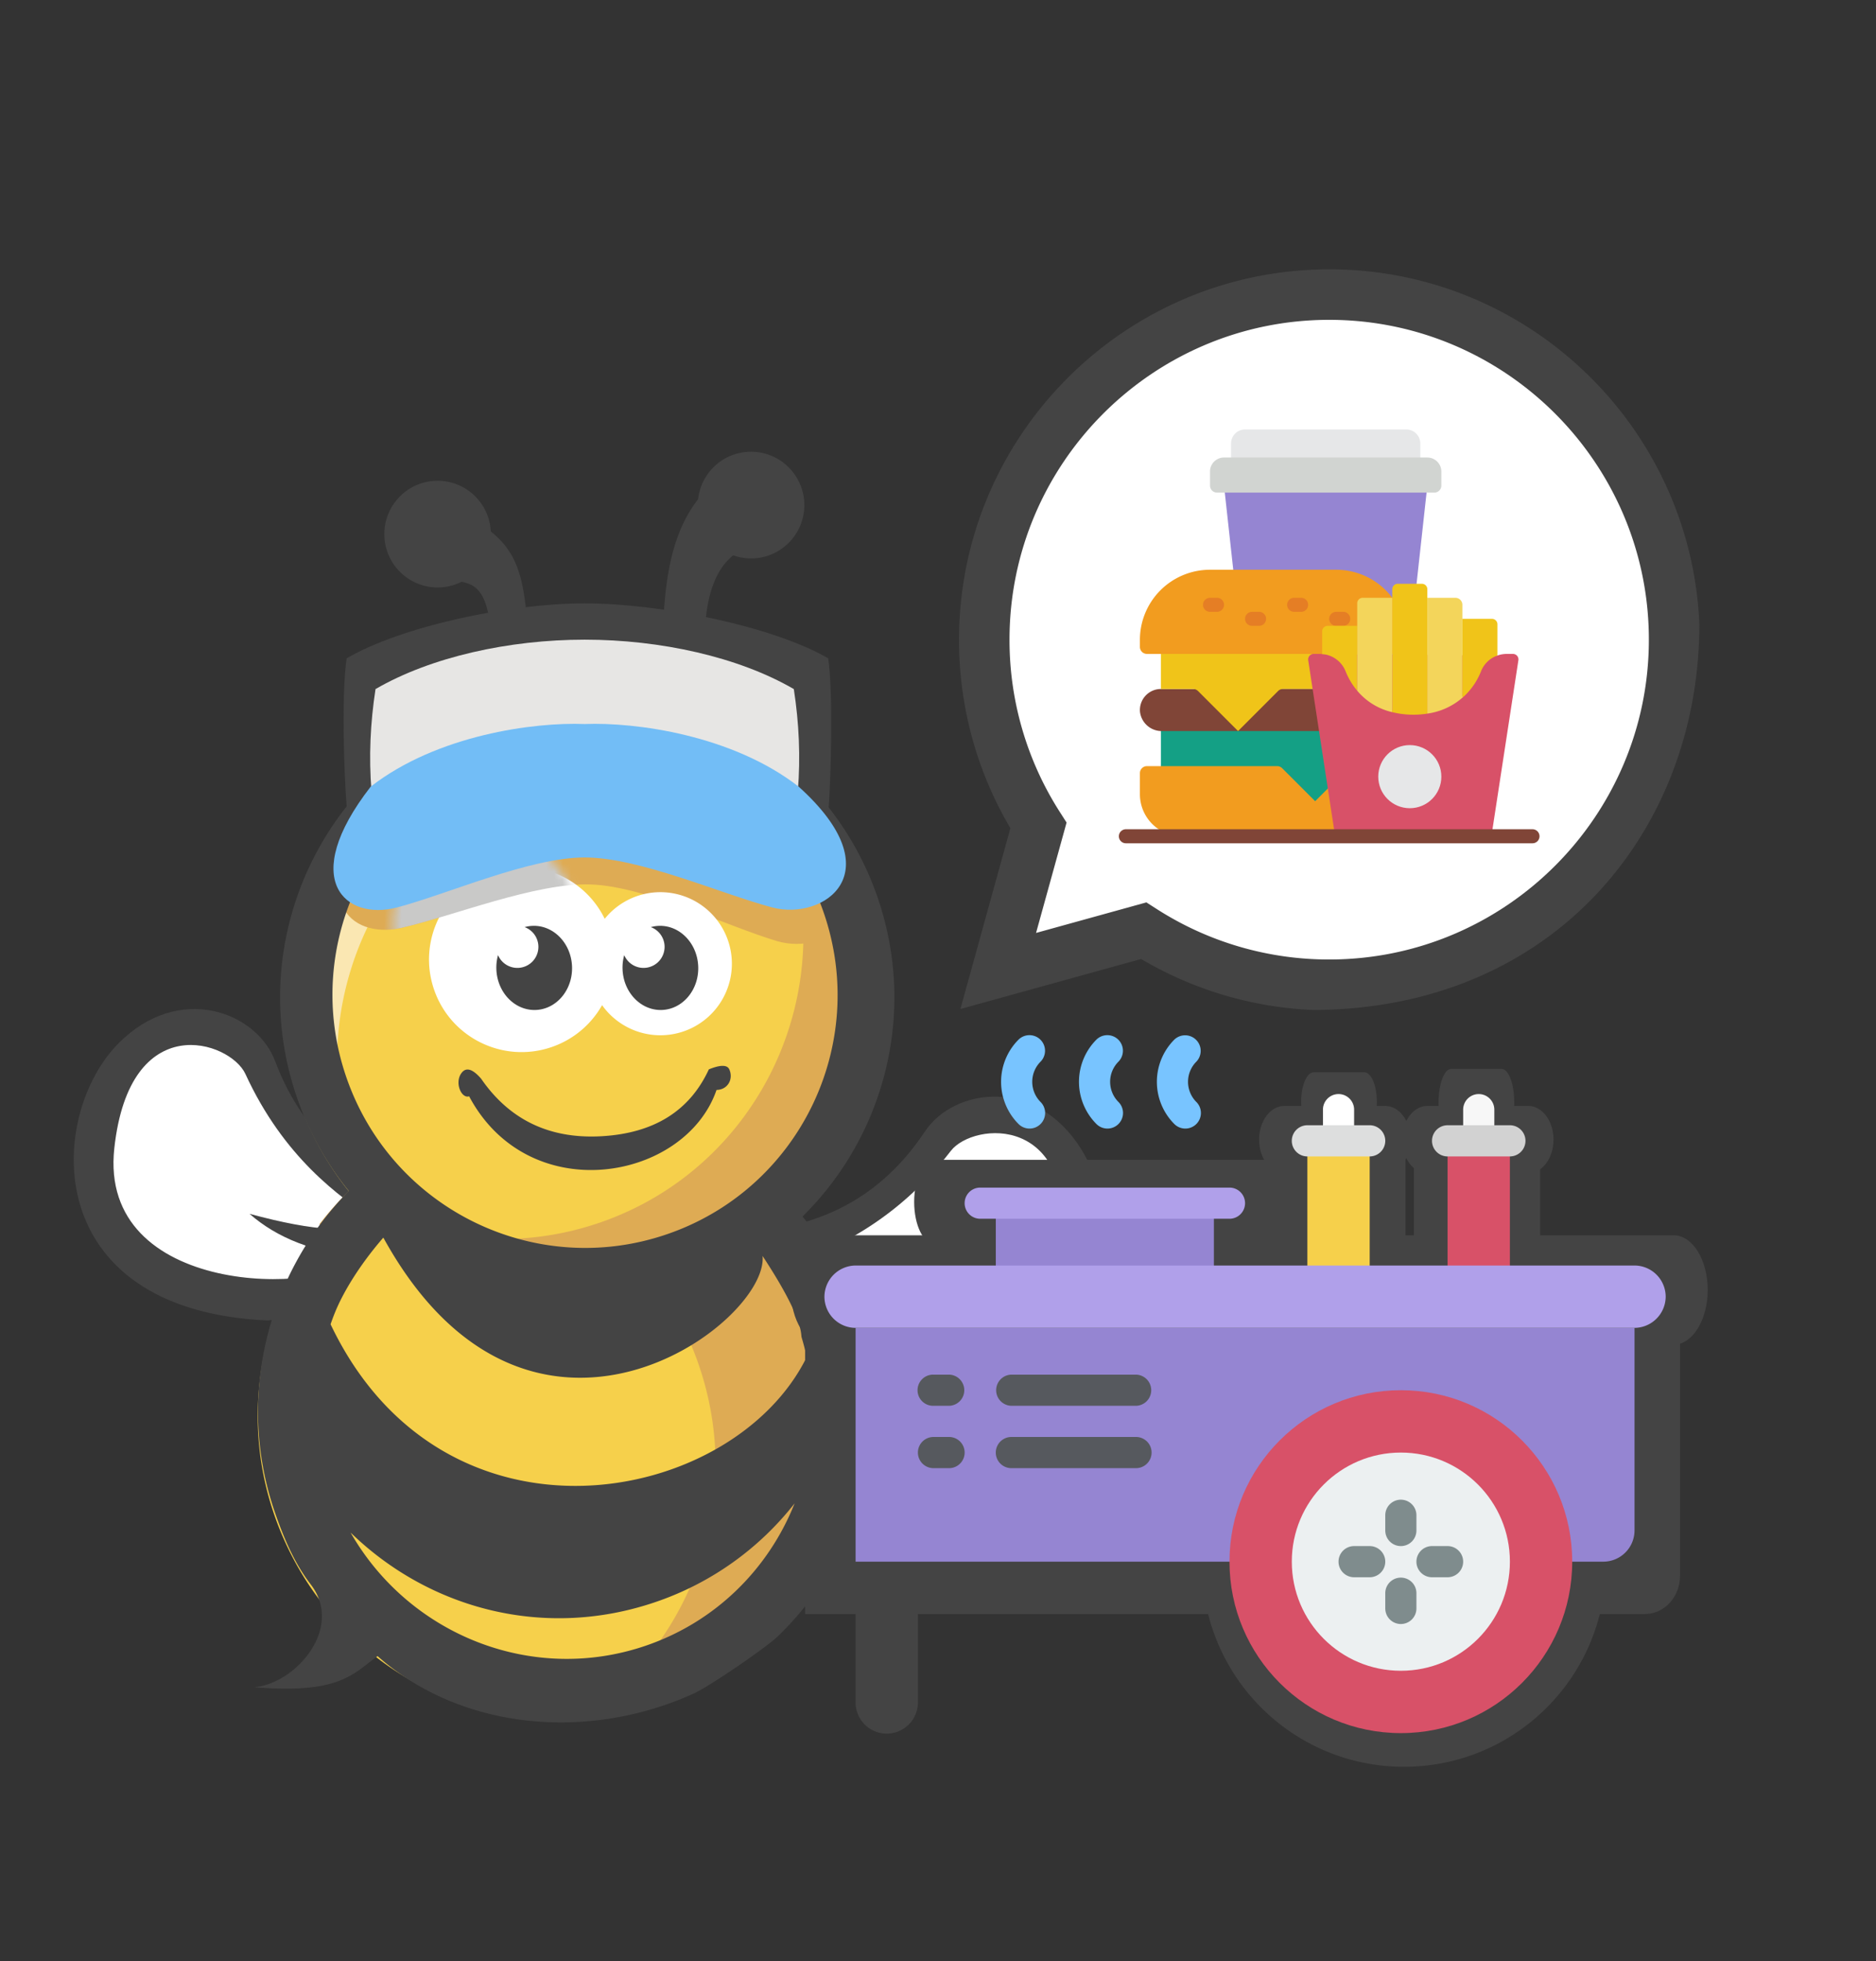 <svg width="223" height="233" xmlns="http://www.w3.org/2000/svg" xmlns:xlink="http://www.w3.org/1999/xlink"><rect width="100%" height="100%" fill="#333333" stroke="none"/><defs><path d="M11.502.098c5.617 0 10.25 4.21 10.918 9.646a8.5 8.5 0 11-3.636 9.599 10.959 10.959 0 01-7.282 2.755c-6.075 0-11-4.925-11-11s4.925-11 11-11z" id="a"/></defs><g fill="none" fill-rule="evenodd"><path d="M128.56 136.594c6.346 10.27 2.152 33.004-24.68 28.082-6.818-2.215-11.95-5.916-15.396-11.101l2.66-7.457c8.024-1.001 14.283-4.886 18.778-11.654 3.5-5.272 13.28-6.54 18.638 2.13zm-2.328 12.24c1.976-16.699-10.555-15.53-13.205-12.1-6.638 8.59-14.124 11.715-19.019 13.525 1.88 2.013 6.814 2.864 14.802 2.553-3.853 2.072-8.508 2.741-13.966 2.008 3.197 5.544 29.303 11.64 31.388-5.986zm-112.159-24.86c-8.494 8.58-9.522 31.674 17.73 32.914 7.141-.625 12.974-3.076 17.499-7.353l-.915-7.864c-7.593-2.781-12.818-7.974-15.675-15.58-2.225-5.925-11.47-9.36-18.64-2.117zm-.486 12.45c1.831-16.715 13.778-12.757 15.589-8.82 4.535 9.863 11.126 14.592 15.489 17.457-2.285 1.538-7.284 1.258-14.997-.842 3.288 2.886 7.674 4.585 13.156 5.098-4.362 4.683-31.17 4.75-29.237-12.893z" fill="#444"/><path d="M94.008 150.26c4.895-1.811 12.381-4.936 19.02-13.527 2.649-3.429 15.18-4.598 13.204 12.101-2.085 17.626-28.191 11.53-31.388 5.986 5.458.733 10.113.064 13.966-2.008-7.988.31-12.922-.54-14.802-2.553zm-49.343-5.199c-4.363-2.865-10.954-7.594-15.49-17.457-1.81-3.937-13.757-7.895-15.588 8.82-1.933 17.643 24.875 17.576 29.237 12.893-5.482-.513-9.868-2.212-13.156-5.098 7.713 2.1 12.712 2.38 14.997.842z" fill="#FFF"/><path d="M57.772 84.501c-18.861 6.495-28.859 27.13-22.33 46.09a36.4 36.4 0 006.313 11.306c-9.736 9.48-13.899 24.294-9.162 38.05 6.528 18.96 27.11 29.066 45.971 22.572a36.363 36.363 0 003.319-1.328c1.849-.848 8.423-5.328 9.841-6.687a36.325 36.325 0 009.17-38.075 36.4 36.4 0 00-6.31-11.302 36.307 36.307 0 009.16-38.054c-6.53-18.96-27.111-29.066-45.972-22.572z" fill="#F6D04B"/><path d="M93.497 99.242c6.524 18.949-3.406 39.55-22.181 46.015-9.857 3.394-20.191 2.217-28.73-2.409a41.034 41.034 0 01-1.17-1.271 36.095 36.095 0 00-3.475 3.912c13.216-.063 28.105 3.803 38.82 5.36a36.506 36.506 0 016.296 11.298c4.768 13.846.75 28.574-9.085 38.024-.644.619-.852 1.84-.336 3.283a36.055 36.055 0 007.762-2.543c1.84-.845 8.381-5.312 9.792-6.668 9.835-9.451 13.853-24.18 9.086-38.025a36.506 36.506 0 00-6.297-11.297c9.827-9.446 13.839-24.166 9.074-38.004-3.053-8.867-9.168-15.8-16.734-20.006a36.46 36.46 0 017.178 12.331z" fill="#DEAB54"/><path d="M57.884 84.447c-18.863 6.495-28.836 27.202-22.277 46.251a36.584 36.584 0 0010.753 15.887 36.853 36.853 0 01-4.274-8.597c-6.56-19.05 3.414-39.757 22.276-46.252 12.533-4.315 25.835-1.27 35.277 6.846-8.976-13.335-25.977-19.568-41.755-14.135z" fill="#FAE7B2"/><path d="M70.217 105.084c-6.548-.228-16.4 3.78-22.526 5.162-6.125 1.382-11.638-3.625-2.605-14.455 8.1-5.86 19.67-7.003 25.684-6.551 6.03-.031 17.493 1.917 25.164 8.327 11 10.619 2.407 16.044-3.607 14.238-6.014-1.806-15.563-6.492-22.11-6.72z" fill="#DEAB54"/><g transform="rotate(-19 344.21 -88.333)"><mask id="b" fill="#fff"><use xlink:href="#a"/></mask><use fill="#FFF" xlink:href="#a"/><path d="M23.86 5.878c-6.551 0-16.258 4.35-22.331 5.945C-4.544 13.418-10.23 8.606-1.58-2.533c7.89-6.138 19.415-7.685 25.44-7.443 6.025-.242 17.55 1.305 25.44 7.443 11.364 10.229 2.965 15.95-3.108 14.356-6.073-1.595-15.78-5.945-22.332-5.945z" fill="#C9C9C8" mask="url(#b)" transform="rotate(21 24.46 1.06)"/></g><path d="M57.921 83.989c-19.06 6.563-29.191 27.334-22.628 46.394a36.43 36.43 0 006.164 11.126c-9.527 9.609-13.532 24.381-8.801 38.119 1.074 3.121 2.351 6.122 4.28 8.621 4 5.185-1.832 11.822-6.727 12.21 10.127.845 11.728-1.546 14.67-3.692 8.907 7.898 22.198 9.926 34.268 5.77a36.644 36.644 0 003.353-1.342c1.868-.858 8.51-5.39 9.943-6.766 9.986-9.588 14.07-24.527 9.235-38.567a37.005 37.005 0 00-5.983-10.956l-.299-.37.321-.32c9.473-9.559 13.277-24.014 8.599-37.6-6.563-19.06-27.335-29.19-46.395-22.627zm-16.248 98.097l.008.008c9.404 9.142 23.155 12.754 36.34 8.214a35.518 35.518 0 0016.435-11.692c-3.055 7.682-9.266 14.011-17.63 16.891-13.543 4.663-28.204-1.272-35.153-13.421zm3.893-35.042c17.292 31.38 45.816 10.257 45.08 2.18 4.933 7.488 4.525 9.284 4.64 9.664.235.78.437 1.564.606 2.348-8.79 17.825-43.182 24.257-56.596-3.895.131-.384.27-.764.418-1.14 1.238-3.173 3.61-6.585 5.852-9.157zm14.192-57.247c15.672-5.397 32.757 2.95 38.16 18.645 5.404 15.693-2.92 32.79-18.592 38.186-15.671 5.396-32.757-2.951-38.16-18.645-5.404-15.693 2.92-32.79 18.592-38.186zm-4.931 37.733c-.81 1.163.045 3.032.938 2.724 7.122 13.375 25.68 10.065 29.41-.757 1.365-.023 2.026-1.322 1.516-2.444-.251-.554-1.061-.554-2.43 0-2.285 4.951-6.545 7.6-12.78 7.946-6.146.34-10.91-1.938-14.29-6.837-1.036-1.197-1.824-1.408-2.364-.632zm8.499-17.527a4.084 4.084 0 00-.964.15 2.5 2.5 0 11-3.161 3.33 5.475 5.475 0 00-.198 1.674c.096 2.76 2.188 4.927 4.671 4.84 2.484-.087 4.42-2.394 4.323-5.154-.096-2.76-2.188-4.927-4.671-4.84zm15 0a4.084 4.084 0 00-.964.15 2.5 2.5 0 11-3.161 3.33 5.475 5.475 0 00-.198 1.674c.096 2.76 2.188 4.927 4.671 4.84 2.484-.087 4.42-2.394 4.323-5.154-.096-2.76-2.188-4.927-4.671-4.84zM52.57 57.144a6.335 6.335 0 015.77 5.999c3.095 2.458 3.851 5.426 4.303 10.437-1.604 2.188-2.771 2.628-4.35 1.238-.348-3.849-1.308-5.332-3.44-5.693a6.284 6.284 0 01-3.388.649 6.335 6.335 0 01-5.754-6.867 6.335 6.335 0 016.859-5.763zm34.645-3.129a6.33 6.33 0 00-4.231 5.295c-3.86 4.972-4.178 11.87-4.294 19.99 2.085 1.734 4.053 1.601 5.247-.129-.56-6.315.462-10.994 3.22-13.193a6.293 6.293 0 004.186.025 6.335 6.335 0 003.921-8.055 6.335 6.335 0 00-8.05-3.933z" fill="#444"/><g fill-rule="nonzero"><path d="M98.442 96.86l-57.233-1.054c-.333-4.06-.619-13.582 0-17.592 6.573-3.816 19.29-6.525 28.291-6.525 9.002 0 22.37 2.71 28.942 6.525.619 4.01.333 14.586 0 18.645z" fill="#444"/><path d="M94.838 94H44.162c-.333-4.06-.143-8.12.477-12.13C51.21 78.054 60.499 76 69.5 76c9.002 0 18.289 2.054 24.861 5.87.62 4.01.81 8.07.477 12.13z" fill="#E7E6E4"/><path d="M69.5 101.878c-6.551 0-16.258 4.35-22.331 5.945-6.073 1.595-11.758-3.217-3.109-14.356 7.89-6.138 19.415-7.685 25.44-7.443 6.025-.242 17.55 1.305 25.44 7.443 11.364 10.229 2.964 15.95-3.109 14.356-6.073-1.595-15.78-5.945-22.331-5.945z" fill="#72BDF6"/></g><g transform="translate(94 123)" fill-rule="nonzero"><circle fill="#444" cx="72.889" cy="62.915" r="24"/><path fill="#444" d="M22.37 19.952h30v9.26h-30z"/><path d="M56.222 24.804h-39.11c-1.35 0-2.445-2.238-2.445-5 0-2.761 1.094-5 2.444-5h39.111c1.35 0 2.445 2.239 2.445 5 0 2.762-1.095 5-2.445 5zm-4.598 43.963H1.704v-34h104v29.467c-.007 2.5-1.866 4.526-4.16 4.533h-49.92z" fill="#444"/><path d="M109 30.267c-.016 3.579-1.814 6.474-4.037 6.5H4.037c-2.227-.01-4.03-2.915-4.037-6.5.016-3.579 1.814-6.473 4.037-6.5h100.926c2.227.01 4.03 2.915 4.037 6.5zm-38.333-13.87h-12c-1.657 0-3-1.791-3-4 0-2.21 1.343-4 3-4h12c1.657 0 3 1.79 3 4 0 2.209-1.343 4-3 4z" fill="#444"/><path d="M68.167 11.397h-6c-.829 0-1.5-1.567-1.5-3.5s.671-3.5 1.5-3.5h6c.828 0 1.5 1.567 1.5 3.5s-.672 3.5-1.5 3.5zM84.5 12h-6c-.828 0-1.5-1.79-1.5-4s.672-4 1.5-4h6c.828 0 1.5 1.79 1.5 4s-.672 4-1.5 4z" fill="#444"/><path d="M87.667 16.397h-12c-1.657 0-3-1.791-3-4 0-2.21 1.343-4 3-4h12c1.657 0 3 1.79 3 4 0 2.209-1.343 4-3 4z" fill="#444"/><path fill="#444" d="M74.074 12.545h15v16.667h-15zm-17 0h16v16.667h-16zM15.111 58.841v20.37a3.704 3.704 0 11-7.407 0v-20.37h7.407z"/><path d="M28.383 11.088c-.491 0-.962-.195-1.31-.542a7.096 7.096 0 010-10.026 1.852 1.852 0 012.62 2.618 3.39 3.39 0 000 4.79 1.852 1.852 0 01-1.31 3.16zm9.259 0c-.491 0-.962-.195-1.31-.542a7.096 7.096 0 010-10.026 1.852 1.852 0 012.62 2.618 3.39 3.39 0 000 4.79 1.852 1.852 0 01-1.31 3.16zm9.259 0c-.49 0-.962-.195-1.309-.542a7.096 7.096 0 010-10.026 1.852 1.852 0 012.619 2.618 3.39 3.39 0 000 4.79 1.852 1.852 0 01-1.31 3.16z" fill="#78C4FF"/><path d="M65.111 14.397a1.852 1.852 0 01-1.852-1.852V8.84a1.852 1.852 0 013.704 0v3.704c0 1.023-.83 1.852-1.852 1.852z" fill="#FFF"/><path d="M81.778 14.397a1.852 1.852 0 01-1.852-1.852V8.84a1.852 1.852 0 013.704 0v3.704c0 1.023-.83 1.852-1.852 1.852z" fill="#F7F7F7"/><path fill="#9585D2" d="M24.37 19.952h25.926v9.26H24.37zm27.778 42.593H7.704V34.767h92.592v24.074a3.715 3.715 0 01-3.703 3.704H52.148z"/><path d="M18.815 44.026h-1.852a1.852 1.852 0 110-3.703h1.852a1.852 1.852 0 010 3.703zm22.222 0H26.222a1.852 1.852 0 010-3.703h14.815a1.852 1.852 0 010 3.703zm-22.222 7.408h-1.852a1.852 1.852 0 110-3.704h1.852a1.852 1.852 0 010 3.704zm22.222 0H26.222a1.852 1.852 0 010-3.704h14.815a1.852 1.852 0 010 3.704z" fill="#56595E"/><path d="M52.148 21.804h-29.63a1.852 1.852 0 010-3.704h29.63a1.852 1.852 0 010 3.704z" fill="#B0A0EA"/><path fill="#F6D04B" d="M61.407 12.545h7.408v16.667h-7.408z"/><path d="M68.815 14.397h-7.408a1.852 1.852 0 010-3.704h7.408a1.852 1.852 0 010 3.704z" fill="#DDDEDE"/><path fill="#D85168" d="M78.074 12.545h7.407v16.667h-7.407z"/><path d="M85.481 14.397h-7.407a1.852 1.852 0 010-3.704h7.407a1.852 1.852 0 010 3.704z" fill="#D2D2D2"/><path d="M104 31.063a3.731 3.731 0 01-3.704 3.704H7.704A3.715 3.715 0 014 31.063a3.731 3.731 0 013.704-3.703h92.592A3.715 3.715 0 01104 31.063z" fill="#B0A0EA"/><circle fill="#D85168" cx="72.519" cy="62.545" r="20.37"/><circle fill="#ECF0F1" cx="72.519" cy="62.545" r="12.963"/><path d="M72.519 60.693a1.852 1.852 0 01-1.852-1.852V56.99a1.852 1.852 0 013.703 0v1.852a1.852 1.852 0 01-1.851 1.852zm0 9.259a1.852 1.852 0 01-1.852-1.852v-1.85a1.852 1.852 0 013.703 0v1.85a1.852 1.852 0 01-1.851 1.852zm-3.704-5.555h-1.852a1.852 1.852 0 010-3.704h1.852a1.852 1.852 0 010 3.704zm9.259 0h-1.852a1.852 1.852 0 010-3.704h1.852a1.852 1.852 0 010 3.704z" fill="#7F8C8D"/></g><g fill-rule="nonzero"><path d="M202 74.113C200.996 50.722 181.656 32 158.022 32 133.748 32 114 51.748 114 76.023a43.886 43.886 0 006.104 22.376l-5.942 21.484 21.484-5.942A43.857 43.857 0 00156.11 120c28.82-.117 45.933-21.6 45.889-45.887z" fill="#444"/><path d="M136.27 107.216l-13.114 3.628 3.628-13.115-.827-1.293A37.872 37.872 0 01120 76c0-20.953 17.047-38 38-38s38 17.047 38 38-17.047 38-38 38a37.874 37.874 0 01-20.436-5.957l-1.293-.827z" fill="#FFF"/><g transform="translate(133 51)"><path fill="#9585D2" d="M36.667 6.693l-4.024 36.666h-16.12L12.5 6.693z"/><path d="M15 .026h19.167c.92 0 1.666.746 1.666 1.667v3.333h-22.5V1.693c0-.92.746-1.667 1.667-1.667z" fill="#E6E7E8"/><path d="M12.5 3.36h24.167c.92 0 1.666.746 1.666 1.666v1.667c0 .46-.373.833-.833.833H11.667a.833.833 0 01-.834-.833V5.026c0-.92.746-1.667 1.667-1.667z" fill="#D1D4D1"/><path d="M31.667 34.193v7.5h-3.825a.84.84 0 00-.584.241l-3.925 3.925-3.925-3.925a.84.84 0 00-.583-.241H5v-7.5h26.667z" fill="#14A085"/><path d="M31.667 30.868a.81.81 0 00-.142-.009H5a2.5 2.5 0 00-2.492 2.684 2.593 2.593 0 002.634 2.316h26.525a2.5 2.5 0 002.491-2.683 2.577 2.577 0 00-2.491-2.308z" fill="#804537"/><path d="M31.667 25.026v5.842a.81.81 0 00-.142-.009H19.508a.84.84 0 00-.583.242l-4.758 4.758-4.759-4.758a.84.84 0 00-.583-.242H5v-5.833h26.667z" fill="#F0C419"/><path d="M33.333 26.693h-30a.833.833 0 01-.833-.834v-.833a8.333 8.333 0 018.333-8.333h15a8.333 8.333 0 018.334 8.333v.833c0 .46-.373.834-.834.834zm.834 14.167v2.5a5 5 0 01-5 5H7.5a5 5 0 01-5-5v-2.5c0-.46.373-.834.833-.834h15.492a.84.84 0 01.583.242l3.925 3.925 3.925-3.925a.84.84 0 01.584-.242h5.491c.46 0 .834.373.834.833z" fill="#F29C1F"/><path d="M11.667 20.026h-.834a.833.833 0 000 1.667h.834a.833.833 0 000-1.667zm5 1.667h-.834a.833.833 0 000 1.666h.834a.833.833 0 000-1.666zm10 0h-.834a.833.833 0 000 1.666h.834a.833.833 0 000-1.666zm-5-1.667h-.834a.833.833 0 000 1.667h.834a.833.833 0 000-1.667z" fill="#E57E25"/><path d="M24.167 26.71a3.176 3.176 0 00-.292-.017h-.717a.657.657 0 00-.65.758l3.2 20.908h18.575l3.208-20.916a.655.655 0 00-.658-.75h-.709c-.383 0-.763.064-1.125.191l-20.832-.175z" fill="#D85168"/><path d="M36.674 33.784a10.49 10.49 0 01-4.225-.183l.051-.242V19.01a.65.65 0 01.65-.65h2.867a.65.65 0 01.65.65v14.717l.007.058zM28.333 23.36v7.708a8.374 8.374 0 01-1.391-2.334 3.276 3.276 0 00-2.775-2.025v-2.7a.65.65 0 01.65-.65h3.516z" fill="#F0C419"/><path d="M32.5 20.026V33.36l-.05.242h-.008a7.69 7.69 0 01-4.109-2.533V20.676a.65.65 0 01.65-.65H32.5zm8.417 11.8a8.035 8.035 0 01-4.242 1.958l-.008-.058v-13.7H40c.46 0 .833.373.833.833v10.867l.084.1z" fill="#F3D55B"/><path d="M45 23.176v3.708a3.25 3.25 0 00-1.942 1.85 8.15 8.15 0 01-2.133 3.092h-.008l-.084-.1v-9.2h3.517a.65.65 0 01.65.65z" fill="#F0C419"/><circle fill="#E6E7E8" cx="34.583" cy="41.276" r="3.75"/><path d="M49.167 49.193H.833a.833.833 0 010-1.667h48.334a.833.833 0 010 1.667z" fill="#804537"/></g></g></g></svg>